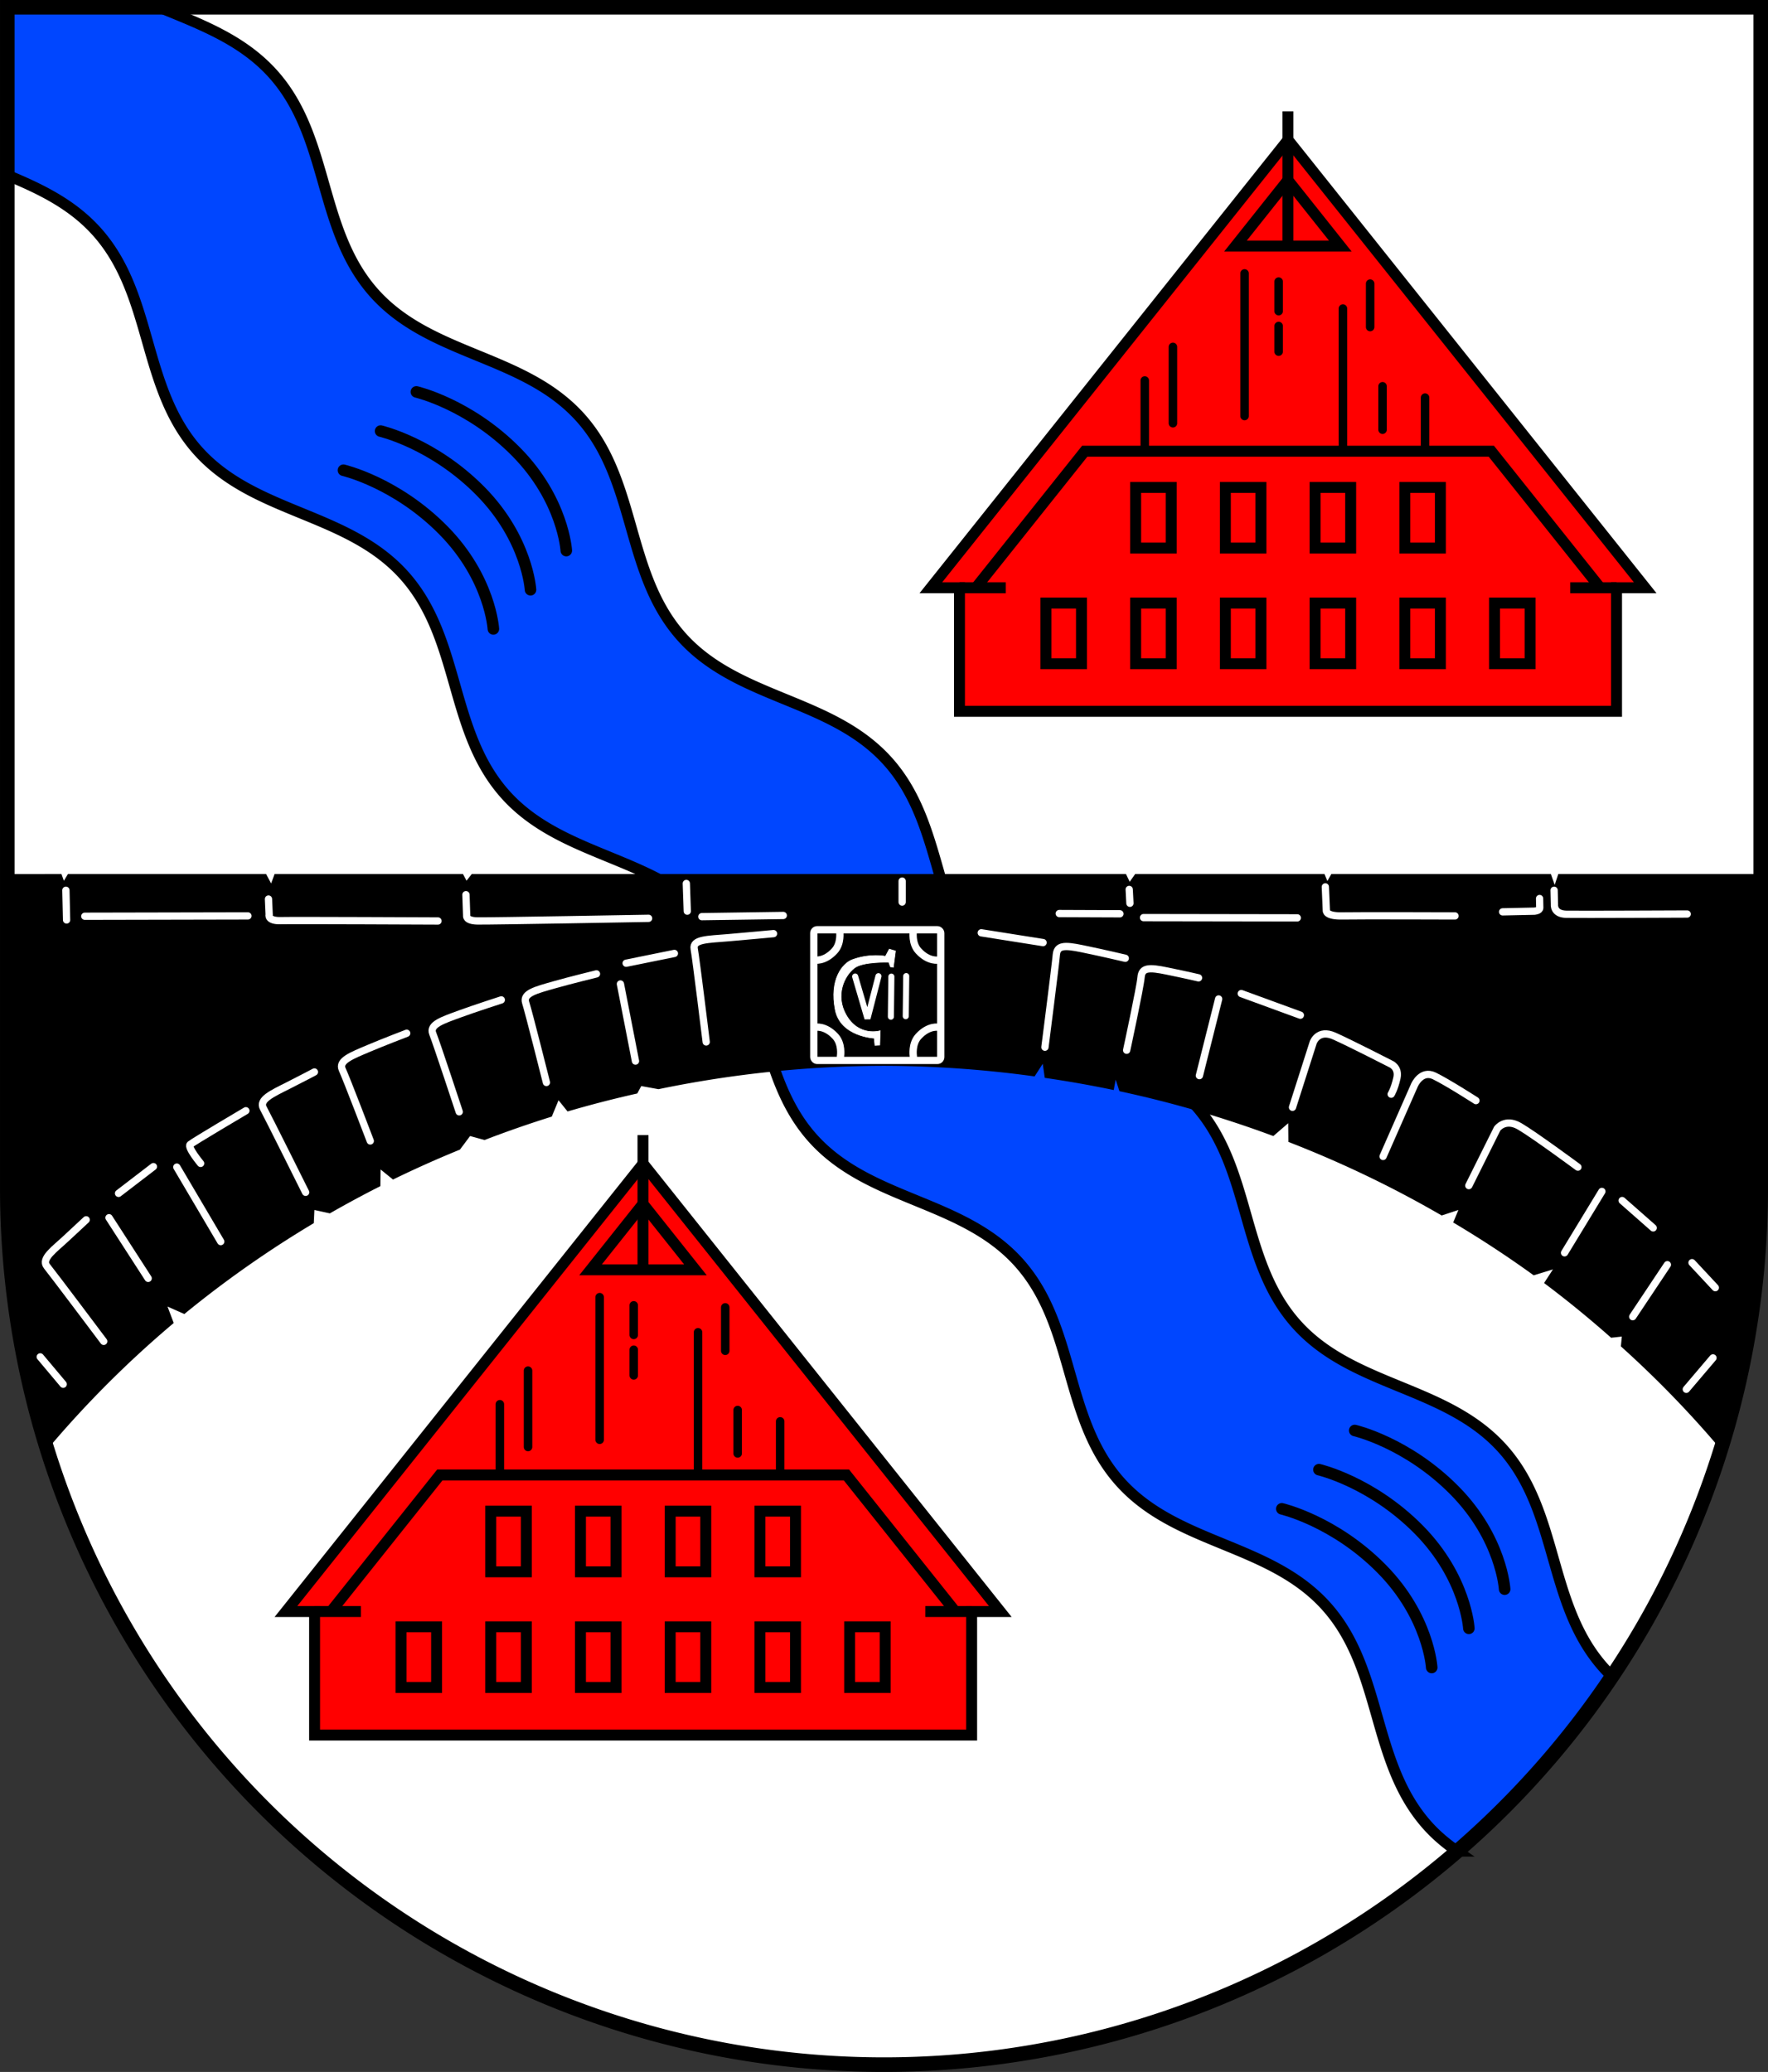 <?xml version="1.0" encoding="UTF-8" standalone="no"?>
<!-- Created with Inkscape (http://www.inkscape.org/) -->

<svg
   width="145.61mm"
   height="170.65mm"
   viewBox="0 0 145.61 170.65"
   version="1.1"
   id="svg4101"
   inkscape:version="1.2.2 (732a01da63, 2022-12-09)"
   sodipodi:docname="DEU Neritz COA3.svg"
   xmlns:inkscape="http://www.inkscape.org/namespaces/inkscape"
   xmlns:sodipodi="http://sodipodi.sourceforge.net/DTD/sodipodi-0.dtd"
   xmlns="http://www.w3.org/2000/svg"
   xmlns:svg="http://www.w3.org/2000/svg">
  <rect x="0" y="0" width="145.61" height="170.65" fill="#333333" stroke="none"/>
  <sodipodi:namedview
     id="namedview4103"
     pagecolor="#ffffff"
     bordercolor="#666666"
     borderopacity="1.0"
     inkscape:showpageshadow="2"
     inkscape:pageopacity="0.0"
     inkscape:pagecheckerboard="0"
     inkscape:deskcolor="#d1d1d1"
     inkscape:document-units="mm"
     showgrid="false"
     inkscape:zoom="0.82992097"
     inkscape:cx="276.53235"
     inkscape:cy="323.52478"
     inkscape:current-layer="layer1" />
  <defs
     id="defs4098" />
  <g
     inkscape:label="Ebene 1"
     inkscape:groupmode="layer"
     id="layer1"
     transform="translate(-530.004,-63.175)">
    <g
       id="g3840"
       transform="translate(495.053,12.806)">
      <path
         id="path2207"
         style="fill:#ffffff;stroke:none;stroke-width:1.2;stroke-linecap:round;stroke-dasharray:none"
         d="m 35.552,50.968 v 97.245 a 72.205,72.205 0 0 0 72.205,72.205 72.205,72.205 0 0 0 72.205,-72.205 V 50.968 Z" />
      <path
         id="path3529"
         style="fill:#0046ff;fill-opacity:1;stroke:#000000;stroke-width:0.9;stroke-dasharray:none"
         d="m 35.552,50.968 v 13.826 c 2.699,1.129 5.332,2.376 7.378,4.664 4.659,5.209 3.661,12.824 8.32,18.034 4.659,5.21 12.337,5.062 16.996,10.272 4.659,5.209 3.66,12.825 8.319,18.035 4.659,5.209 12.338,5.061 16.996,10.271 4.659,5.21 3.661,12.824 8.319,18.034 4.659,5.21 12.338,5.062 16.997,10.272 4.659,5.209 3.66,12.825 8.319,18.035 4.659,5.209 12.338,5.061 16.997,10.271 4.659,5.21 3.66,12.825 8.319,18.035 0.744,0.832 1.571,1.516 2.444,2.119 a 72.205,72.205 0 0 0 12.723,-14.437 c -0.22,-0.213 -0.437,-0.431 -0.645,-0.664 -4.659,-5.21 -3.66,-12.825 -8.319,-18.035 -4.659,-5.21 -12.338,-5.061 -16.997,-10.271 -4.659,-5.21 -3.661,-12.825 -8.319,-18.035 -4.659,-5.21 -12.337,-5.062 -16.996,-10.272 -4.659,-5.21 -3.66,-12.824 -8.319,-18.034 -4.659,-5.21 -12.338,-5.061 -16.997,-10.271 C 86.428,97.607 87.426,89.992 82.768,84.782 78.109,79.572 70.431,79.719 65.772,74.51 61.113,69.3 62.11,61.685 57.451,56.476 54.899,53.621 51.444,52.368 48.073,50.968 Z" />
      <path
         id="rect2487"
         style="fill:#000000;stroke:none;stroke-width:0.2;stroke-linecap:round;stroke-dasharray:none"
         d="m 35.552,122.358 v 25.856 a 72.205,72.205 0 0 0 3.313,21.51 88.32,84.322 0 0 1 10.393,-10.389 l -0.51,-1.354 1.386,0.614 a 88.32,84.322 0 0 1 10.661,-7.485 l 0.05,-1.083 1.274,0.278 a 88.32,84.322 0 0 1 4.159,-2.243 c 0.007,-0.61 0.017,-1.373 0.017,-1.373 l 1.024,0.83 a 88.32,84.322 0 0 1 5.512,-2.465 l 0.834,-1.118 1.191,0.328 a 88.32,84.322 0 0 1 5.538,-1.928 l 0.557,-1.348 0.744,0.924 a 88.32,84.322 0 0 1 5.74,-1.481 l 0.329,-0.611 1.42,0.257 a 88.32,84.322 0 0 1 18.573,-1.925 88.32,84.322 0 0 1 12.403,0.872 l 0.669,-1.039 0.167,1.159 a 88.32,84.322 0 0 1 5.681,1.004 l 0.158,-0.855 0.313,0.95 a 88.32,84.322 0 0 1 12.673,3.694 l 1.224,-1.057 0.015,1.54 a 88.32,84.322 0 0 1 12.626,6.06 l 1.376,-0.454 -0.428,1.029 a 88.32,84.322 0 0 1 6.63,4.353 l 1.585,-0.488 -0.73,1.122 a 88.32,84.322 0 0 1 5.519,4.507 l 0.884,-0.095 -0.076,0.807 a 88.32,84.322 0 0 1 8.205,8.458 72.205,72.205 0 0 0 3.312,-21.507 v -25.856 h -16.672 l -0.298,0.894 -0.315,-0.894 h -18.081 l -0.324,0.579 -0.241,-0.579 h -15.59 l -0.45,0.638 -0.309,-0.638 H 73.805 l -0.43,0.55 -0.295,-0.55 H 57.567 l -0.286,0.776 -0.415,-0.776 H 40.547 l -0.335,0.556 -0.201,-0.556 z" />
      <path
         style="fill:none;stroke:#ffffff;stroke-width:0.6;stroke-linecap:round;stroke-dasharray:none"
         d="m 42.047,150.834 c 0,0 -0.791,0.73 -1.655,1.54 -0.943,0.885 -2.083,1.665 -1.576,2.291 0.526,0.648 4.677,6.18 4.677,6.18"
         id="path2739"
         sodipodi:nodetypes="cssc" />
      <path
         style="fill:none;stroke:#ffffff;stroke-width:0.6;stroke-linecap:round;stroke-dasharray:none"
         d="m 43.929,150.663 3.225,4.995"
         id="path2795" />
      <path
         style="fill:none;stroke:#ffffff;stroke-width:0.6;stroke-linecap:round;stroke-dasharray:none"
         d="m 44.715,148.657 2.871,-2.202"
         id="path2797" />
      <path
         style="fill:none;stroke:#ffffff;stroke-width:0.6;stroke-linecap:round;stroke-dasharray:none"
         d="m 49.513,146.494 3.618,6.135"
         id="path2799" />
      <path
         style="fill:none;stroke:#ffffff;stroke-width:0.6;stroke-linecap:round;stroke-dasharray:none"
         d="m 51.474,146.19 c 0,0 -1.112,-1.335 -0.862,-1.557 0.25,-0.222 4.588,-2.781 4.588,-2.781"
         id="path2801" />
      <path
         style="fill:none;stroke:#ffffff;stroke-width:0.6;stroke-linecap:round;stroke-dasharray:none"
         d="m 60.846,138.66 c 0,0 -1.005,0.534 -2.162,1.117 -1.348,0.679 -2.429,1.163 -2.043,1.87 0.4,0.732 3.481,6.924 3.481,6.924"
         id="path2803"
         sodipodi:nodetypes="cssc" />
      <path
         style="fill:none;stroke:#ffffff;stroke-width:0.6;stroke-linecap:round;stroke-dasharray:none"
         d="m 38.265,162.124 1.891,2.252"
         id="path2805" />
      <path
         style="fill:none;stroke:#ffffff;stroke-width:0.6;stroke-linecap:round;stroke-dasharray:none"
         d="m 68.445,135.471 c 0,0 -1.955,0.747 -3.147,1.254 -1.389,0.592 -2.498,1.005 -2.158,1.735 0.352,0.756 2.307,5.881 2.307,5.881"
         id="path2807"
         sodipodi:nodetypes="cssc" />
      <path
         style="fill:none;stroke:#ffffff;stroke-width:0.6;stroke-linecap:round;stroke-dasharray:none"
         d="m 76.238,132.723 c 0,0 -2.187,0.705 -3.403,1.151 -1.417,0.52 -2.546,0.876 -2.244,1.623 0.313,0.773 2.181,6.444 2.181,6.444"
         id="path2858"
         sodipodi:nodetypes="cssc" />
      <path
         style="fill:none;stroke:#ffffff;stroke-width:0.6;stroke-linecap:round;stroke-dasharray:none"
         d="m 84.075,130.58 c 0,0 -2.233,0.546 -3.478,0.903 -1.451,0.416 -2.603,0.69 -2.355,1.456 0.256,0.794 1.711,6.584 1.711,6.584"
         id="path2860"
         sodipodi:nodetypes="cssc" />
      <path
         style="fill:none;stroke:#ffffff;stroke-width:0.6;stroke-linecap:round;stroke-dasharray:none"
         d="m 86.048,131.412 1.239,6.351"
         id="path2862" />
      <path
         style="fill:none;stroke:#ffffff;stroke-width:0.6;stroke-linecap:round;stroke-dasharray:none"
         d="m 86.52,129.702 3.972,-0.806"
         id="path2864" />
      <path
         style="fill:none;stroke:#ffffff;stroke-width:0.6;stroke-linecap:round;stroke-dasharray:none"
         d="m 98.657,127.265 c 0,0 -2.441,0.227 -3.732,0.336 -1.687,0.143 -2.948,0.127 -2.801,0.919 0.152,0.82 0.988,7.667 0.988,7.667"
         id="path2866"
         sodipodi:nodetypes="cssc" />
      <path
         style="fill:none;stroke:#ffffff;stroke-width:0.6;stroke-linecap:round;stroke-dasharray:none"
         d="m 115.767,127.197 5.089,0.806"
         id="path2922" />
      <path
         style="fill:none;stroke:#ffffff;stroke-width:0.6;stroke-linecap:round;stroke-dasharray:none"
         d="m 127.627,129.295 c 0,0 -1.742,-0.414 -3.557,-0.788 -1.479,-0.305 -2.056,-0.285 -2.123,0.517 -0.07,0.831 -0.937,7.596 -0.937,7.596"
         id="path2924"
         sodipodi:nodetypes="cssc" />
      <path
         style="fill:none;stroke:#ffffff;stroke-width:0.6;stroke-linecap:round;stroke-dasharray:none"
         d="m 133.661,130.908 c 0,0 -0.796,-0.192 -2.611,-0.566 -1.479,-0.305 -2.056,-0.285 -2.123,0.517 -0.07,0.831 -1.187,6.011 -1.187,6.011"
         id="path2926"
         sodipodi:nodetypes="cssc" />
      <path
         style="fill:none;stroke:#ffffff;stroke-width:0.6;stroke-linecap:round;stroke-dasharray:none"
         d="m 135.317,132.647 -1.585,6.313"
         id="path2928" />
      <path
         style="fill:none;stroke:#ffffff;stroke-width:0.6;stroke-linecap:round;stroke-dasharray:none"
         d="m 137.18,132.202 4.867,1.78"
         id="path2930" />
      <path
         style="fill:none;stroke:#ffffff;stroke-width:0.6;stroke-linecap:round;stroke-dasharray:none"
         d="m 141.399,141.569 1.704,-5.334 c 0,0 0.389,-1.14 1.752,-0.528 1.363,0.612 4.616,2.28 4.616,2.28 0,0 0.723,0.278 0.528,1.168 -0.195,0.89 -0.473,1.335 -0.473,1.335"
         id="path2932"
         sodipodi:nodetypes="ccscsc" />
      <path
         style="fill:none;stroke:#ffffff;stroke-width:0.6;stroke-linecap:round;stroke-dasharray:none"
         d="m 148.859,145.616 2.587,-5.877 c 0,0 0.556,-1.279 1.641,-0.751 1.085,0.528 3.42,2.03 3.42,2.03"
         id="path2934"
         sodipodi:nodetypes="ccsc" />
      <path
         style="fill:none;stroke:#ffffff;stroke-width:0.6;stroke-linecap:round;stroke-dasharray:none"
         d="m 155.921,148.018 2.338,-4.692 c 0,0 0.64,-0.89 1.835,-0.195 1.196,0.695 4.811,3.365 4.811,3.365"
         id="path2936"
         sodipodi:nodetypes="ccsc" />
      <path
         style="fill:none;stroke:#ffffff;stroke-width:0.6;stroke-linecap:round;stroke-dasharray:none"
         d="m 166.88,148.498 -3.075,5.055"
         id="path2938"
         sodipodi:nodetypes="cc" />
      <path
         style="fill:none;stroke:#ffffff;stroke-width:0.6;stroke-linecap:round;stroke-dasharray:none"
         d="m 168.548,149.249 2.558,2.252"
         id="path2940" />
      <path
         style="fill:none;stroke:#ffffff;stroke-width:0.6;stroke-linecap:round;stroke-dasharray:none"
         d="m 172.274,154.533 -2.854,4.281"
         id="path2942"
         sodipodi:nodetypes="cc" />
      <path
         style="fill:none;stroke:#ffffff;stroke-width:0.6;stroke-linecap:round;stroke-dasharray:none"
         d="m 174.304,154.366 1.919,2.058"
         id="path2944" />
      <path
         style="fill:none;stroke:#ffffff;stroke-width:0.6;stroke-linecap:round;stroke-dasharray:none"
         d="m 176.029,162.208 -2.197,2.586"
         id="path2946" />
      <path
         style="fill:none;stroke:#ffffff;stroke-width:0.6;stroke-linecap:round;stroke-dasharray:none"
         d="m 40.378,123.693 0.056,2.447"
         id="path3015" />
      <path
         style="fill:none;stroke:#ffffff;stroke-width:0.6;stroke-linecap:round;stroke-dasharray:none"
         d="m 41.935,125.834 13.432,-0.028"
         id="path3017" />
      <path
         style="fill:none;stroke:#ffffff;stroke-width:0.6;stroke-linecap:round;stroke-dasharray:none"
         d="m 57.063,124.416 0.056,1.279 c 0,0 -0.167,0.528 0.945,0.501 1.112,-0.028 12.959,0.028 12.959,0.028"
         id="path3019" />
      <path
         style="fill:none;stroke:#ffffff;stroke-width:0.6;stroke-linecap:round;stroke-dasharray:none"
         d="m 73.326,124.058 0.059,1.73 c 0,0 -0.098,0.413 0.885,0.433 0.983,0.02 14.099,-0.216 14.099,-0.216"
         id="path3021" />
      <path
         style="fill:none;stroke:#ffffff;stroke-width:0.6;stroke-linecap:round;stroke-dasharray:none"
         d="m 91.475,123.134 0.079,2.281"
         id="path3023" />
      <path
         style="fill:none;stroke:#ffffff;stroke-width:0.6;stroke-linecap:round;stroke-dasharray:none"
         d="m 92.754,125.867 6.705,-0.098"
         id="path3025" />
      <path
         style="fill:none;stroke:#ffffff;stroke-width:0.6;stroke-linecap:round;stroke-dasharray:none"
         d="m 109.251,122.937 v 1.73"
         id="path3027" />
      <path
         style="fill:none;stroke:#ffffff;stroke-width:0.6;stroke-linecap:round;stroke-dasharray:none"
         d="m 122.19,125.611 4.995,0.02"
         id="path3029" />
      <path
         style="fill:none;stroke:#ffffff;stroke-width:0.6;stroke-linecap:round;stroke-dasharray:none"
         d="m 127.951,123.625 0.059,1.14 v 0"
         id="path3031" />
      <path
         style="fill:none;stroke:#ffffff;stroke-width:0.6;stroke-linecap:round;stroke-dasharray:none"
         d="m 129.131,125.946 12.663,0.02"
         id="path3033" />
      <path
         style="fill:none;stroke:#ffffff;stroke-width:0.6;stroke-linecap:round;stroke-dasharray:none"
         d="m 144.104,123.415 0.083,1.947 c 0,0 -0.083,0.473 1.307,0.445 1.39,-0.028 9.288,0 9.288,0"
         id="path3035" />
      <path
         style="fill:none;stroke:#ffffff;stroke-width:0.6;stroke-linecap:round;stroke-dasharray:none"
         d="m 158.704,125.472 2.614,-0.056 c 0,0 0.445,-0.028 0.445,-0.278 0,-0.25 -0.014,-0.765 -0.014,-0.765"
         id="path3037" />
      <path
         style="fill:none;stroke:#ffffff;stroke-width:0.6;stroke-linecap:round;stroke-dasharray:none"
         d="m 162.945,123.693 0.028,1.172 c 0,0 -0.098,0.787 0.983,0.806 1.081,0.02 9.95,-0.02 9.95,-0.02"
         id="path3039" />
      <g
         id="g3344">
        <rect
           style="fill:none;stroke:#ffffff;stroke-width:0.6;stroke-linecap:round;stroke-dasharray:none"
           id="rect3173"
           width="10.456"
           height="10.762"
           x="101.974"
           y="126.946"
           ry="0.278"
           rx="0.278" />
        <path
           style="fill:none;stroke:#ffffff;stroke-width:0.6;stroke-linecap:round;stroke-dasharray:none"
           d="m 104.102,127.03 c 0.014,0.097 0.143,1.04 -0.417,1.655 -0.855,0.938 -1.669,0.751 -1.669,0.751"
           id="path3175"
           sodipodi:nodetypes="csc" />
        <path
           style="fill:none;stroke:#ffffff;stroke-width:0.6;stroke-linecap:round;stroke-dasharray:none"
           d="m 110.175,127.03 c -0.014,0.097 -0.143,1.04 0.417,1.655 0.855,0.938 1.669,0.751 1.669,0.751"
           id="path3177"
           sodipodi:nodetypes="csc" />
        <path
           style="fill:none;stroke:#ffffff;stroke-width:0.6;stroke-linecap:round;stroke-dasharray:none"
           d="m 110.175,137.386 c -0.014,-0.097 -0.143,-1.04 0.417,-1.655 0.855,-0.938 1.669,-0.751 1.669,-0.751"
           id="path3179"
           sodipodi:nodetypes="csc" />
        <path
           style="fill:none;stroke:#ffffff;stroke-width:0.6;stroke-linecap:round;stroke-dasharray:none"
           d="m 104.171,137.386 c 0.014,-0.097 0.143,-1.04 -0.417,-1.655 -0.855,-0.938 -1.669,-0.751 -1.669,-0.751"
           id="path3181"
           sodipodi:nodetypes="csc" />
        <path
           style="fill:#ffff00;stroke:#ffffff;stroke-width:0.5;stroke-linecap:round;stroke-dasharray:none"
           d="m 109.586,130.763 -0.039,3.302"
           id="path3237" />
        <path
           style="fill:#ffff00;stroke:#ffffff;stroke-width:0.5;stroke-linecap:round;stroke-dasharray:none"
           d="m 108.362,130.805 -0.039,3.302"
           id="path3239" />
        <path
           style="fill:none;stroke:#ffffff;stroke-width:0.5;stroke-linecap:round;stroke-linejoin:bevel;stroke-dasharray:none"
           d="m 105.381,130.798 1.015,3.462 0.904,-3.49"
           id="path3241"
           sodipodi:nodetypes="ccc" />
        <path
           style="fill:#ffffff;stroke:#ffffff;stroke-width:0.05;stroke-linecap:round;stroke-linejoin:miter;stroke-dasharray:none"
           d="m 107.01,136.466 -0.059,-0.59 c 0,0 -2.774,-0.128 -3.21,-2.33 -0.495,-2.5 0.593,-3.837 1.421,-4.139 1.449,-0.53 2.714,-0.275 2.714,-0.275 l 0.315,-0.59 0.511,0.157 -0.177,1.337 -0.236,-0.039 -0.138,-0.374 c 0,0 -2.129,-0.075 -2.832,0.472 -0.888,0.691 -1.568,2.287 -0.688,3.854 1.044,1.859 2.812,1.317 2.812,1.317 l -0.039,1.18 z"
           id="path3333"
           sodipodi:nodetypes="ccssccccccssccc" />
      </g>
      <g
         id="g3553"
         style="stroke:#000000">
        <path
           style="fill:none;stroke:#000000;stroke-width:0.95;stroke-linecap:round;stroke-linejoin:miter;stroke-dasharray:none"
           d="m 69.243,82.647 c 0,0 4.338,1.001 8.231,4.95 3.872,3.927 4.116,8.12 4.116,8.12"
           id="path3490"
           sodipodi:nodetypes="csc" />
        <path
           style="fill:none;stroke:#000000;stroke-width:0.95;stroke-linecap:round;stroke-linejoin:miter;stroke-dasharray:none"
           d="m 63.237,89.099 c 0,0 4.338,1.001 8.231,4.95 3.872,3.927 4.116,8.12 4.116,8.12"
           id="path3546"
           sodipodi:nodetypes="csc" />
        <path
           style="fill:none;stroke:#000000;stroke-width:0.95;stroke-linecap:round;stroke-linejoin:miter;stroke-dasharray:none"
           d="m 66.296,85.873 c 0,0 4.338,1.001 8.231,4.95 3.872,3.927 4.116,8.12 4.116,8.12"
           id="path3548"
           sodipodi:nodetypes="csc" />
      </g>
      <g
         id="g3561"
         style="stroke:#000000"
         transform="translate(77.281,85.54)">
        <path
           style="fill:none;stroke:#000000;stroke-width:0.95;stroke-linecap:round;stroke-linejoin:miter;stroke-dasharray:none"
           d="m 69.243,82.647 c 0,0 4.338,1.001 8.231,4.95 3.872,3.927 4.116,8.12 4.116,8.12"
           id="path3555"
           sodipodi:nodetypes="csc" />
        <path
           style="fill:none;stroke:#000000;stroke-width:0.95;stroke-linecap:round;stroke-linejoin:miter;stroke-dasharray:none"
           d="m 63.237,89.099 c 0,0 4.338,1.001 8.231,4.95 3.872,3.927 4.116,8.12 4.116,8.12"
           id="path3557"
           sodipodi:nodetypes="csc" />
        <path
           style="fill:none;stroke:#000000;stroke-width:0.95;stroke-linecap:round;stroke-linejoin:miter;stroke-dasharray:none"
           d="m 66.296,85.873 c 0,0 4.338,1.001 8.231,4.95 3.872,3.927 4.116,8.12 4.116,8.12"
           id="path3559"
           sodipodi:nodetypes="csc" />
      </g>
      <path
         id="path3661"
         style="fill:none;stroke:#000000;stroke-width:1.2;stroke-linecap:round;stroke-dasharray:none"
         d="m 35.552,50.968 v 97.245 a 72.205,72.205 0 0 0 72.205,72.205 72.205,72.205 0 0 0 72.205,-72.205 V 50.968 Z" />
      <g
         id="g1228"
         transform="translate(-207.174,-9.842)">
        <path
           id="path1030"
           style="fill:#ff0000;stroke:#000000;stroke-width:0.9;stroke-linecap:butt;stroke-dasharray:none"
           d="m 348.204,71.733 -29.417,36.889 h 2.36 v 10.176 h 27.057 27.057 v -10.176 h 2.36 z" />
        <path
           style="fill:none;stroke:#000000;stroke-width:0.9;stroke-linecap:butt;stroke-dasharray:none"
           d="m 321.147,108.622 h 3.815"
           id="path1037" />
        <path
           style="fill:none;stroke:#000000;stroke-width:0.9;stroke-linecap:butt;stroke-dasharray:none"
           d="m 375.261,108.622 h -3.815"
           id="path1092" />
        <path
           style="fill:none;stroke:#000000;stroke-width:0.9;stroke-linecap:butt;stroke-dasharray:none"
           d="m 373.917,108.622 -8.969,-11.248 -16.743,10e-7 -16.743,-10e-7 -8.969,11.248"
           id="path1094"
           sodipodi:nodetypes="ccccc" />
        <path
           style="fill:none;stroke:#000000;stroke-width:0.9"
           d="m 352.511,80.478 -4.317,-5.427 -4.317,5.427 z"
           id="path952"
           sodipodi:nodetypes="cccc" />
        <path
           style="fill:none;stroke:#000000;stroke-width:0.9"
           d="M 348.193,69.383 V 80.478"
           id="path1025" />
        <rect
           style="fill:none;stroke:#000000;stroke-width:0.9"
           id="rect1081"
           width="2.93"
           height="4.995"
           x="328.265"
           y="109.881" />
        <g
           id="g1097"
           style="stroke:#000000">
          <rect
             style="fill:none;stroke:#000000;stroke-width:0.9"
             id="rect1083"
             width="2.93"
             height="4.995"
             x="-338.585"
             y="109.881"
             inkscape:transform-center-x="-18.474005"
             inkscape:transform-center-y="-15.127891"
             transform="scale(-1,1)" />
          <rect
             style="fill:none;stroke:#000000;stroke-width:0.9"
             id="rect1085"
             width="2.93"
             height="4.995"
             x="-345.974"
             y="109.881"
             inkscape:transform-center-x="-18.474005"
             inkscape:transform-center-y="-15.127891"
             transform="scale(-1,1)" />
          <rect
             style="fill:none;stroke:#000000;stroke-width:0.9"
             id="rect1087"
             width="2.93"
             height="4.995"
             x="-353.364"
             y="109.881"
             inkscape:transform-center-x="-18.474005"
             inkscape:transform-center-y="-15.127891"
             transform="scale(-1,1)" />
          <rect
             style="fill:none;stroke:#000000;stroke-width:0.9"
             id="rect1089"
             width="2.93"
             height="4.995"
             x="-360.754"
             y="109.881"
             inkscape:transform-center-x="-18.474005"
             inkscape:transform-center-y="-15.127891"
             transform="scale(-1,1)" />
        </g>
        <rect
           style="fill:none;stroke:#000000;stroke-width:0.9"
           id="rect1091"
           width="2.93"
           height="4.995"
           x="-368.143"
           y="109.881"
           inkscape:transform-center-x="-18.474005"
           inkscape:transform-center-y="-15.127891"
           transform="scale(-1,1)" />
        <g
           id="g1107"
           transform="translate(0,-9.525)"
           style="stroke:#000000">
          <rect
             style="fill:none;stroke:#000000;stroke-width:0.9"
             id="rect1099"
             width="2.93"
             height="4.995"
             x="-338.585"
             y="109.881"
             inkscape:transform-center-x="-18.474005"
             inkscape:transform-center-y="-15.127891"
             transform="scale(-1,1)" />
          <rect
             style="fill:none;stroke:#000000;stroke-width:0.9"
             id="rect1101"
             width="2.93"
             height="4.995"
             x="-345.974"
             y="109.881"
             inkscape:transform-center-x="-18.474005"
             inkscape:transform-center-y="-15.127891"
             transform="scale(-1,1)" />
          <rect
             style="fill:none;stroke:#000000;stroke-width:0.9"
             id="rect1103"
             width="2.93"
             height="4.995"
             x="-353.364"
             y="109.881"
             inkscape:transform-center-x="-18.474005"
             inkscape:transform-center-y="-15.127891"
             transform="scale(-1,1)" />
          <rect
             style="fill:none;stroke:#000000;stroke-width:0.9"
             id="rect1105"
             width="2.93"
             height="4.995"
             x="-360.754"
             y="109.881"
             inkscape:transform-center-x="-18.474005"
             inkscape:transform-center-y="-15.127891"
             transform="scale(-1,1)" />
        </g>
        <path
           style="fill:none;stroke:#000000;stroke-width:0.7;stroke-linecap:round;stroke-dasharray:none"
           d="M 344.625,82.731 V 94.476"
           id="path1141"
           sodipodi:nodetypes="cc" />
        <path
           style="fill:none;stroke:#000000;stroke-width:0.7;stroke-linecap:round;stroke-dasharray:none"
           d="M 352.727,85.624 V 97.183"
           id="path1145"
           sodipodi:nodetypes="cc" />
        <path
           style="fill:none;stroke:#000000;stroke-width:0.7;stroke-linecap:round;stroke-dasharray:none"
           d="m 338.726,88.782 v 6.289"
           id="path1147"
           sodipodi:nodetypes="cc" />
        <path
           style="fill:none;stroke:#000000;stroke-width:0.7;stroke-linecap:round;stroke-dasharray:none"
           d="m 336.406,91.549 v 5.829"
           id="path1149"
           sodipodi:nodetypes="cc" />
        <path
           style="fill:none;stroke:#000000;stroke-width:0.7;stroke-linecap:round;stroke-dasharray:none"
           d="m 359.491,92.959 v 4.425"
           id="path1151"
           sodipodi:nodetypes="cc" />
        <path
           style="fill:none;stroke:#000000;stroke-width:0.7;stroke-linecap:round;stroke-dasharray:none"
           d="m 355.991,92.026 v 3.576"
           id="path1153"
           sodipodi:nodetypes="cc" />
        <path
           style="fill:none;stroke:#000000;stroke-width:0.7;stroke-linecap:round;stroke-dasharray:none"
           d="m 354.968,83.571 v 3.576"
           id="path1155"
           sodipodi:nodetypes="cc" />
        <path
           style="fill:none;stroke:#000000;stroke-width:0.7;stroke-linecap:round;stroke-dasharray:none"
           d="m 347.432,83.404 v 2.436"
           id="path1157"
           sodipodi:nodetypes="cc" />
        <path
           style="fill:none;stroke:#000000;stroke-width:0.7;stroke-linecap:round;stroke-dasharray:none"
           d="m 347.432,87.061 v 2.112"
           id="path1159"
           sodipodi:nodetypes="cc" />
      </g>
      <g
         id="g3721"
         transform="translate(-260.287,74.476)">
        <path
           id="path3667"
           style="fill:#ff0000;stroke:#000000;stroke-width:0.9;stroke-linecap:butt;stroke-dasharray:none"
           d="m 348.204,71.733 -29.417,36.889 h 2.36 v 10.176 h 27.057 27.057 v -10.176 h 2.36 z" />
        <path
           style="fill:none;stroke:#000000;stroke-width:0.9;stroke-linecap:butt;stroke-dasharray:none"
           d="m 321.147,108.622 h 3.815"
           id="path3669" />
        <path
           style="fill:none;stroke:#000000;stroke-width:0.9;stroke-linecap:butt;stroke-dasharray:none"
           d="m 375.261,108.622 h -3.815"
           id="path3671" />
        <path
           style="fill:none;stroke:#000000;stroke-width:0.9;stroke-linecap:butt;stroke-dasharray:none"
           d="m 373.917,108.622 -8.969,-11.248 -16.743,10e-7 -16.743,-10e-7 -8.969,11.248"
           id="path3673"
           sodipodi:nodetypes="ccccc" />
        <path
           style="fill:none;stroke:#000000;stroke-width:0.9"
           d="m 352.511,80.478 -4.317,-5.427 -4.317,5.427 z"
           id="path3675"
           sodipodi:nodetypes="cccc" />
        <path
           style="fill:none;stroke:#000000;stroke-width:0.9"
           d="M 348.193,69.383 V 80.478"
           id="path3677" />
        <rect
           style="fill:none;stroke:#000000;stroke-width:0.9"
           id="rect3679"
           width="2.93"
           height="4.995"
           x="328.265"
           y="109.881" />
        <g
           id="g3689"
           style="stroke:#000000">
          <rect
             style="fill:none;stroke:#000000;stroke-width:0.9"
             id="rect3681"
             width="2.93"
             height="4.995"
             x="-338.585"
             y="109.881"
             inkscape:transform-center-x="-18.474005"
             inkscape:transform-center-y="-15.127891"
             transform="scale(-1,1)" />
          <rect
             style="fill:none;stroke:#000000;stroke-width:0.9"
             id="rect3683"
             width="2.93"
             height="4.995"
             x="-345.974"
             y="109.881"
             inkscape:transform-center-x="-18.474005"
             inkscape:transform-center-y="-15.127891"
             transform="scale(-1,1)" />
          <rect
             style="fill:none;stroke:#000000;stroke-width:0.9"
             id="rect3685"
             width="2.93"
             height="4.995"
             x="-353.364"
             y="109.881"
             inkscape:transform-center-x="-18.474005"
             inkscape:transform-center-y="-15.127891"
             transform="scale(-1,1)" />
          <rect
             style="fill:none;stroke:#000000;stroke-width:0.9"
             id="rect3687"
             width="2.93"
             height="4.995"
             x="-360.754"
             y="109.881"
             inkscape:transform-center-x="-18.474005"
             inkscape:transform-center-y="-15.127891"
             transform="scale(-1,1)" />
        </g>
        <rect
           style="fill:none;stroke:#000000;stroke-width:0.9"
           id="rect3691"
           width="2.93"
           height="4.995"
           x="-368.143"
           y="109.881"
           inkscape:transform-center-x="-18.474005"
           inkscape:transform-center-y="-15.127891"
           transform="scale(-1,1)" />
        <g
           id="g3701"
           transform="translate(0,-9.525)"
           style="stroke:#000000">
          <rect
             style="fill:none;stroke:#000000;stroke-width:0.9"
             id="rect3693"
             width="2.93"
             height="4.995"
             x="-338.585"
             y="109.881"
             inkscape:transform-center-x="-18.474005"
             inkscape:transform-center-y="-15.127891"
             transform="scale(-1,1)" />
          <rect
             style="fill:none;stroke:#000000;stroke-width:0.9"
             id="rect3695"
             width="2.93"
             height="4.995"
             x="-345.974"
             y="109.881"
             inkscape:transform-center-x="-18.474005"
             inkscape:transform-center-y="-15.127891"
             transform="scale(-1,1)" />
          <rect
             style="fill:none;stroke:#000000;stroke-width:0.9"
             id="rect3697"
             width="2.93"
             height="4.995"
             x="-353.364"
             y="109.881"
             inkscape:transform-center-x="-18.474005"
             inkscape:transform-center-y="-15.127891"
             transform="scale(-1,1)" />
          <rect
             style="fill:none;stroke:#000000;stroke-width:0.9"
             id="rect3699"
             width="2.93"
             height="4.995"
             x="-360.754"
             y="109.881"
             inkscape:transform-center-x="-18.474005"
             inkscape:transform-center-y="-15.127891"
             transform="scale(-1,1)" />
        </g>
        <path
           style="fill:none;stroke:#000000;stroke-width:0.7;stroke-linecap:round;stroke-dasharray:none"
           d="M 344.625,82.731 V 94.476"
           id="path3703"
           sodipodi:nodetypes="cc" />
        <path
           style="fill:none;stroke:#000000;stroke-width:0.7;stroke-linecap:round;stroke-dasharray:none"
           d="M 352.727,85.624 V 97.183"
           id="path3705"
           sodipodi:nodetypes="cc" />
        <path
           style="fill:none;stroke:#000000;stroke-width:0.7;stroke-linecap:round;stroke-dasharray:none"
           d="m 338.726,88.782 v 6.289"
           id="path3707"
           sodipodi:nodetypes="cc" />
        <path
           style="fill:none;stroke:#000000;stroke-width:0.7;stroke-linecap:round;stroke-dasharray:none"
           d="m 336.406,91.549 v 5.829"
           id="path3709"
           sodipodi:nodetypes="cc" />
        <path
           style="fill:none;stroke:#000000;stroke-width:0.7;stroke-linecap:round;stroke-dasharray:none"
           d="m 359.491,92.959 v 4.425"
           id="path3711"
           sodipodi:nodetypes="cc" />
        <path
           style="fill:none;stroke:#000000;stroke-width:0.7;stroke-linecap:round;stroke-dasharray:none"
           d="m 355.991,92.026 v 3.576"
           id="path3713"
           sodipodi:nodetypes="cc" />
        <path
           style="fill:none;stroke:#000000;stroke-width:0.7;stroke-linecap:round;stroke-dasharray:none"
           d="m 354.968,83.571 v 3.576"
           id="path3715"
           sodipodi:nodetypes="cc" />
        <path
           style="fill:none;stroke:#000000;stroke-width:0.7;stroke-linecap:round;stroke-dasharray:none"
           d="m 347.432,83.404 v 2.436"
           id="path3717"
           sodipodi:nodetypes="cc" />
        <path
           style="fill:none;stroke:#000000;stroke-width:0.7;stroke-linecap:round;stroke-dasharray:none"
           d="m 347.432,87.061 v 2.112"
           id="path3719"
           sodipodi:nodetypes="cc" />
      </g>
    </g>
  </g>
</svg>
